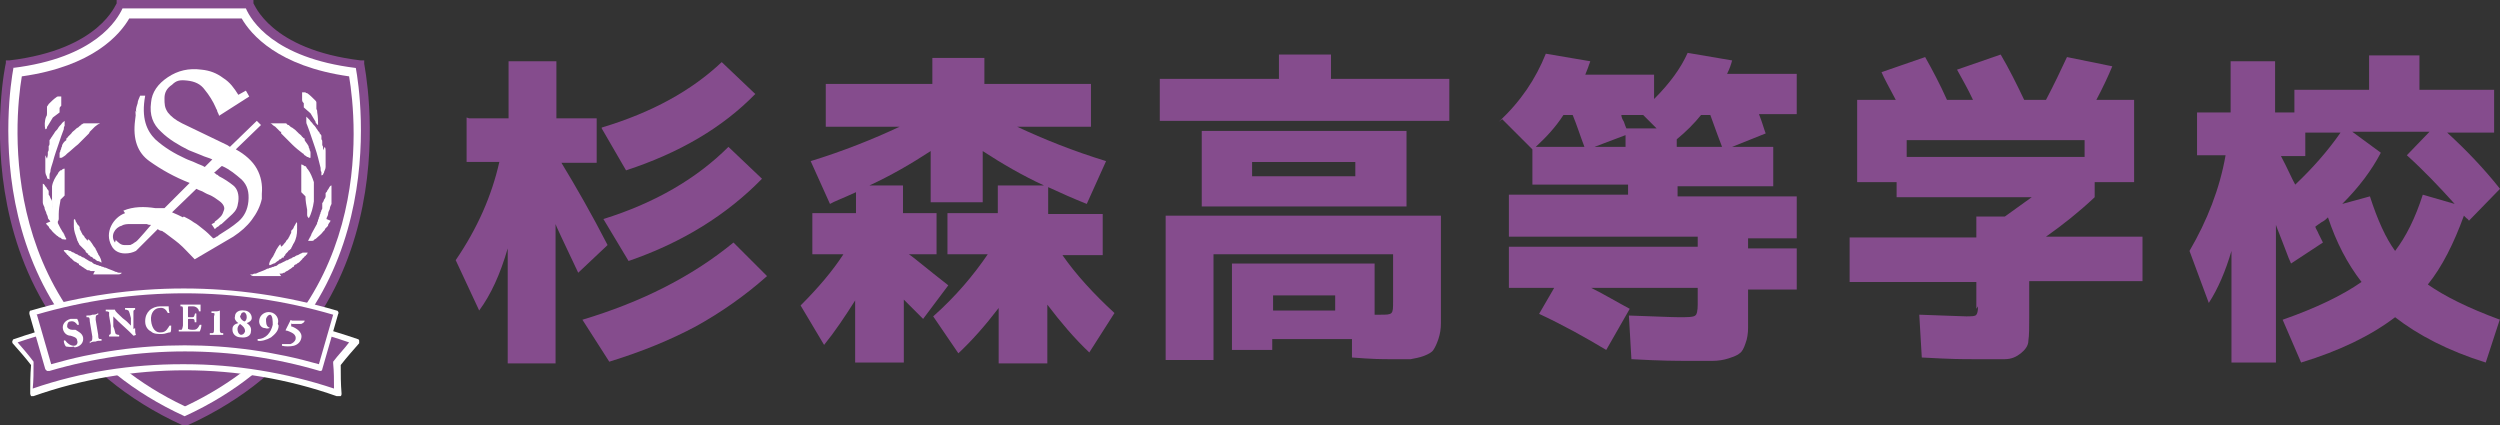 <?xml version="1.0" encoding="UTF-8"?>
<svg id="_レイヤー_2" xmlns="http://www.w3.org/2000/svg" version="1.1" viewBox="0 0 297.9 50.7">
  <rect x="0" y="0" width="297.9" height="50.7" fill="#333333" stroke="none"/>
  <!-- Generator: Adobe Illustrator 29.8.2, SVG Export Plug-In . SVG Version: 2.1.1 Build 3)  -->
  <defs>
    <style>
      .st0 {
        fill: #fff;
      }

      .st1 {
        fill: #854c8d;
      }
    </style>
  </defs>
  <g>
    <path class="st1" d="M55.9,14.1h4.7v-6.8h5.7v6.8h4.8v5.3h-4.2c1.7,2.8,3.6,6.1,5.5,9.8l-3.5,3.3c-1.8-3.8-2.7-5.7-2.7-5.8v16.6h-5.7v-13.7c-.9,3.1-2,5.5-3.4,7.4l-2.8-6c2.6-3.8,4.3-7.7,5.2-11.7h-3.9v-5.3ZM69.4,38.1c7-2.1,13-5.1,18-9.2l4,4c-2.7,2.4-5.6,4.4-8.5,6-3,1.6-6.4,3-10.3,4.2l-3.2-5ZM71.7,15.2c6-1.8,10.7-4.4,14.3-7.8l4,3.8c-3.9,4-9,7-15.4,9.1l-2.9-5ZM71.9,26.1c6.1-1.9,11.1-4.8,14.9-8.6l4,3.8c-4.2,4.3-9.5,7.6-15.9,9.8l-3-5Z"/>
    <path class="st1" d="M131.4,25.5v4.9h-4.8c1.6,2.3,3.7,4.6,6.2,6.9l-3,4.7c-1.8-1.7-3.4-3.6-5-5.7v7h-5.8v-6.6c-1.6,2.1-3.2,3.9-4.8,5.4l-3-4.4c2.7-2.4,4.8-4.9,6.5-7.4h-4.8v-4.9h6v-3.3h5.5c-2.6-1.2-5-2.6-7.3-4.1v6.1h-6.2v-6.1c-2.3,1.5-4.7,2.9-7.3,4.1h4v3.3h4v4.9h-3.3c.5.3,2,1.6,4.7,3.7l-3,4c-1-1-1.8-1.8-2.3-2.3v7.5h-5.8v-7.4c-1.2,1.9-2.4,3.7-3.7,5.3l-2.8-4.7c2.1-2.1,3.8-4.1,5.1-6.1h-3.7v-4.9h5.2v-2.5c-1.5.7-2.6,1.1-3.1,1.4l-2.3-5.1c3.9-1.2,7.4-2.6,10.6-4.1h-8.8v-5.1h12.7v-3.1h6.2v3.1h12.7v5.1h-8.8c3.2,1.5,6.7,2.9,10.6,4.1l-2.3,5.1c-1.5-.6-3.1-1.3-4.6-2v3.2h6.6Z"/>
    <path class="st1" d="M158.5,9.4h14.2v5h-34.5v-5h14.2v-2.9h6.2v2.9ZM166,30.3h-21.4v12.6h-5.7v-17.2h32.8v10c0,1.2,0,2.1,0,2.8,0,.7-.1,1.3-.3,1.9-.2.6-.4,1-.6,1.3-.2.3-.6.5-1.1.7-.5.2-1.1.3-1.6.4-.6,0-1.4,0-2.4,0s-2.1,0-4.6-.2v-2.2h-9.5v1.3h-4.8v-10.3h17v6.1h.7c.7,0,1.1,0,1.3-.2s.2-.6.2-1.4v-5.7ZM149.2,24.6h-6v-9h24.4v9h-18.3ZM149.2,21h12.3v-1.7h-12.3v1.7ZM151.7,37h7.4v-1.8h-7.4v1.8Z"/>
    <path class="st1" d="M178.6,14.5c2.6-2.4,4.4-5.1,5.6-8.1l5.3.9c-.2.6-.4,1.1-.6,1.6h8.2v2.9c1.9-1.9,3.2-3.7,4-5.5l5.3.9c-.1.4-.3,1-.6,1.6h8.3v4.8h-4.5c.4,1,.6,1.8.8,2.3l-4,1.6h4.9v4.7h-11.4v1.2h14.2v5h-5.8v1.2h5.8v4.9h-5.8v1.9c0,1.2,0,2.1,0,2.7,0,.6-.1,1.3-.3,1.8-.2.6-.4,1-.7,1.2-.2.2-.7.4-1.3.6-.6.2-1.3.3-1.9.3-.7,0-1.6,0-2.9,0s-3.3,0-6.8-.2l-.3-5.2c3.1.1,5.1.2,6,.2s1.7,0,1.9-.2c.2-.1.3-.6.3-1.3v-2h-12.7c1.6.8,3.1,1.7,4.6,2.5l-2.8,4.9c-2.5-1.5-5.2-3-8-4.3l1.8-3.1h-5.4v-4.9h22.5v-1.2h-22.5v-5h14.2v-1.2h-11.4v-4.2l-3.6-3.6ZM187.4,13.7h-1.1c-.9,1.4-2,2.6-3.3,3.8h5.8c-.5-1.3-.9-2.6-1.4-3.8ZM193.7,16.1l-3.7,1.4h3.7v-1.4ZM193.2,13.7c0,.2.1.5.3.8.1.3.2.6.3.8h3.6l-1.6-1.6h-2.6ZM203.8,13.7h-1.1c-.8,1-1.8,2-2.9,2.9v.9h5.4c-.3-.8-.8-2.1-1.4-3.8Z"/>
    <path class="st1" d="M235.5,36.8v-3.2h-15.1v-5.3h15.1v-2.5h3.4c.7-.5,1.8-1.3,3.2-2.3h-16.1v-1.8h-4.7v-9.8h4.6c-.8-1.5-1.4-2.6-1.7-3.3l5.2-1.8c.9,1.6,1.8,3.3,2.6,5.1h3.1c-.6-1.3-1.3-2.5-1.9-3.6l5.2-1.8c1,1.7,1.9,3.5,2.8,5.4h2.6c1-1.9,1.8-3.6,2.5-5.1l5.4,1.1c-.5,1.2-1.1,2.5-1.9,4h4.5v9.8h-4.7v1.8c-1.8,1.7-3.8,3.3-5.8,4.7h11.5v5.3h-13.5v4.2c0,1.3,0,2.3-.1,2.9,0,.6-.4,1.1-.9,1.5-.5.4-1.1.7-1.9.7-.8,0-2,0-3.6,0s-2.7,0-6.3-.2l-.3-5.1c3.2.1,5.1.2,5.6.2s1.1,0,1.2-.2c.1-.1.2-.4.2-1ZM248.4,16.7h-21.2v2h21.2v-2Z"/>
    <path class="st1" d="M297.9,38l-1.7,5.2c-4.5-1.4-8.1-3.3-10.8-5.4-2.9,2.2-6.6,4-11.2,5.4l-2.2-5.1c4-1.4,7.1-2.9,9.4-4.5-1.7-2.2-3-4.7-4-7.7-.2.2-.4.4-.8.6-.4.3-.6.4-.7.5,0,.2.2.4.4.9.2.4.4.8.5,1l-3.8,2.5c-.1-.2-.4-.9-.8-2-.4-1.1-.8-2-1-2.6v16.4h-5.3v-13.3c-.7,2.4-1.6,4.5-2.7,6.2l-2.3-6.2c2.1-3.6,3.6-7.4,4.3-11.4h-3.4v-5.1h4v-6.1h5.3v6.1h2.3v-2.7h8.9v-4.1h6v4.1h8.9v5.1h-5.6c2.3,2.1,4.4,4.3,6.3,6.7l-3.7,3.8c0,0-.1-.2-.3-.3-.1-.1-.2-.2-.3-.3-1.2,3.3-2.6,6.1-4.3,8.2,2,1.4,4.8,2.8,8.6,4.2ZM278.8,15.8h-4.1v2.8h-2.9c.8,1.5,1.3,2.7,1.7,3.4,2-1.9,3.8-3.9,5.4-6.2ZM285.4,29.9c1.3-1.7,2.4-3.9,3.3-6.7l3.8,1.1c-1.8-2-3.7-4-5.7-5.8l2.7-2.8h-9.2l3.4,2.5c-1.1,2.1-2.6,4.1-4.6,6.1l3.3-.9c.9,2.8,1.9,5,3,6.5Z"/>
  </g>
  <g>
    <g>
      <path class="st0" d="M22,50.1C49.7,37.6,42.9,7.6,42.9,7.6,31.5,6.3,29.7.5,29.7.5h-15.4s-1.7,5.8-13.1,7.1c0,0-6.8,30,20.8,42.5Z"/>
      <path class="st1" d="M22,50.7h-.2C-5.8,38.1.6,7.8.7,7.5v-.3c0,0,.4,0,.4,0C12,5.9,13.8.4,13.9.4V0c.1,0,.5,0,.5,0h15.8v.4c.1,0,1.9,5.5,12.8,6.8h.4s0,.4,0,.4c0,.3,6.5,30.6-21.1,43.1h-.2ZM1.6,8.1c-.6,3.3-4.7,30,20.4,41.5,25.1-11.5,21-38.2,20.4-41.5-9.8-1.2-12.5-5.7-13.1-7.1h-14.7c-.6,1.3-3.2,5.9-13.1,7.1Z"/>
    </g>
    <path class="st1" d="M22,48.4C-.5,37.7,1.7,14.4,2.6,9.1c8.5-1.2,11.7-5,12.8-6.9h13.4c1.1,1.9,4.3,5.7,12.8,6.9.9,5.4,3.3,28.5-19.5,39.3Z"/>
    <g>
      <g>
        <path class="st1" d="M40.2,46.8c-11.8-4.1-24.6-4.1-36.4,0,0-1.2,0-2.3.1-3.5-.7-.9-1.5-1.8-2.3-2.7,13.2-4.6,27.5-4.6,40.7,0-.8.9-1.5,1.8-2.3,2.7,0,1.2.1,2.3.1,3.5Z"/>
        <path class="st0" d="M40.2,47.2s0,0-.1,0c-11.6-4.1-24.5-4.1-36.1,0-.1,0-.2,0-.3,0,0,0-.1-.2-.1-.3,0-1.1,0-2.2.1-3.4-.7-.9-1.4-1.7-2.2-2.6,0,0-.1-.2,0-.3,0-.1.1-.2.2-.2,13.2-4.6,27.7-4.6,40.9,0,.1,0,.2.1.2.2,0,.1,0,.2,0,.3-.7.8-1.5,1.7-2.2,2.6,0,1.1,0,2.2.1,3.4,0,.1,0,.2-.1.3,0,0-.1,0-.2,0ZM22,43.4c6,0,12.1,1,17.8,2.9,0-1,0-2-.1-3,0,0,0-.2,0-.2.6-.8,1.3-1.5,1.9-2.3-12.7-4.4-26.7-4.4-39.5,0,.7.8,1.3,1.5,1.9,2.3,0,0,0,.2,0,.2,0,1,0,2-.1,3,5.8-2,11.8-2.9,17.8-2.9Z"/>
      </g>
      <g>
        <path class="st1" d="M38.2,43.8c-10.6-3.1-21.8-3.1-32.4,0-.6-2.2-1.3-4.4-1.9-6.6,11.8-3.5,24.4-3.5,36.2,0-.6,2.2-1.3,4.4-1.9,6.6Z"/>
        <path class="st0" d="M38.2,44.2s0,0-.1,0c-10.5-3.1-21.6-3.1-32.2,0,0,0-.2,0-.3,0,0,0-.1-.1-.2-.2l-1.9-6.6c0-.2,0-.4.2-.4,11.9-3.5,24.5-3.5,36.4,0,.2,0,.3.3.2.4l-1.9,6.6c0,0,0,.2-.2.2,0,0-.1,0-.2,0ZM4.4,37.5l1.7,5.9c10.4-3,21.4-3,31.9,0l1.7-5.9c-11.6-3.4-23.8-3.4-35.4,0Z"/>
      </g>
    </g>
    <g>
      <path class="st0" d="M8.8,41.3c-.4.1-.7,0-.9,0-.1,0-.3-.4-.3-.7,0,0,.1-.1.2,0,.2.3.6.6,1,.6.4,0,.5-.4.4-.6,0-.4-.5-.5-.8-.6-.4,0-.8-.3-.9-.8-.1-.5.2-1,.9-1.2.2,0,.4,0,.6,0,0,0,.1,0,.2,0,0,0,.2.3.2.7,0,0-.1,0-.2,0-.1-.2-.4-.5-.8-.4-.3,0-.4.3-.4.6,0,.2.3.4.6.4h.4c.3.2.8.4.9.9.1.6-.3,1.1-1,1.2Z"/>
      <path class="st0" d="M11.7,39.9c0,.5.1.5.3.5h.1s0,.1,0,.2c-.3,0-.5,0-.7.1-.2,0-.5,0-.7.2,0,0,0-.1,0-.2h.1c.2-.1.2-.2.2-.6l-.3-1.8c0-.5-.1-.5-.3-.5h-.1s0-.1,0-.2c.3,0,.5,0,.7-.1.2,0,.5,0,.7-.2,0,0,0,.1,0,.2h-.1c-.2.1-.2.2-.2.6l.3,1.8Z"/>
      <path class="st0" d="M16.1,39.1c0,.3,0,.6.1.8,0,0-.2.1-.3.1,0,0-.2-.2-.5-.5l-1.3-1.2c-.3-.3-.5-.5-.6-.6,0,0,0,.1,0,.3v.9c.2.4.2.8.3.9,0,0,.2.1.3.1h.1s0,.1,0,.2c-.3,0-.5,0-.7,0-.2,0-.4,0-.5,0,0,0,0-.1,0-.2h0c.1,0,.2-.1.2-.2,0-.1,0-.5,0-.9l-.2-1.2c0-.3,0-.3,0-.4,0,0-.1-.1-.3-.1h-.1s0-.2,0-.2c.2,0,.5,0,.7,0,.2,0,.3,0,.4,0,0,.2.4.5.9,1l.5.4c.2.2.4.4.5.5,0,0,0-.1,0-.2v-.7c-.1-.4-.2-.8-.3-.9,0,0-.2-.1-.3-.1h-.1s0-.1,0-.2c.3,0,.5,0,.7,0,.2,0,.4,0,.5,0,0,0,0,.1,0,.2h0c-.1,0-.2.1-.2.2,0,.1,0,.5,0,.9v1.2Z"/>
      <path class="st0" d="M20.1,36.5c0,0,0,.5.1.8,0,0-.1,0-.2,0-.2-.4-.5-.7-1-.6-.5,0-1.1.5-1,1.5s.6,1.5,1.2,1.4c.6,0,.8-.5,1-.8,0,0,.2,0,.2,0,0,.4,0,.7-.1.8-.3,0-.6.2-1,.2-.5,0-1,0-1.3-.3-.4-.2-.7-.6-.7-1.2,0-.6.2-1,.5-1.3.3-.3.8-.5,1.3-.5.5,0,.9,0,1,0Z"/>
      <path class="st0" d="M22.4,37.7c0,.1,0,.1.1.1h.3c.3,0,.3,0,.4-.3h0c0-.2.2-.2.2-.1,0,.2,0,.3,0,.5s0,.4,0,.5c0,0-.1,0-.2,0h0c0-.4-.1-.4-.4-.4h-.3c-.1,0-.1,0-.1.1v.6c0,.2,0,.4,0,.5,0,0,.2.1.5.1.4,0,.6,0,.9-.6,0,0,.2,0,.2,0,0,.3-.1.6-.2.8-.3,0-.7,0-1.1,0h-.6c-.2,0-.5,0-.8,0,0,0,0-.1,0-.2h.2c.2,0,.2,0,.3-.5v-1.8c0-.4,0-.5-.2-.5h-.1c0,0,0-.2,0-.2.2,0,.5,0,.7,0h1c.3,0,.6,0,.7,0,0,0,0,.4,0,.8,0,0-.1,0-.2,0,0-.2-.1-.3-.2-.4,0,0-.2-.2-.5-.2h-.4c-.2,0-.2,0-.2.2v.9Z"/>
      <path class="st0" d="M26.2,39.2c0,.4,0,.4.2.5h.2c0,0,0,.2,0,.2-.2,0-.5,0-.8,0-.3,0-.6,0-.8,0,0,0,0-.1,0-.2h.2c.2,0,.3,0,.3-.4v-1.6c.1-.3.1-.4-.1-.4h-.2c0,0,0-.2,0-.2.2,0,.4,0,.6,0,.2,0,.4-.1.4-.1,0,0,0,0,0,0,0,.1,0,.3,0,.6v1.9Z"/>
      <path class="st0" d="M27.7,39.2c0-.4.3-.6.7-.7-.3-.2-.5-.5-.4-.8,0-.5.5-.8,1.1-.7.5,0,.9.4.9.9,0,.3-.3.5-.6.6.3.2.6.5.5,1,0,.5-.5.8-1.2.7-.6,0-1-.4-1-.9ZM29.2,39.5c0-.4-.2-.6-.6-.9-.2.2-.3.4-.3.6,0,.3.1.6.4.7.2,0,.4-.1.5-.4ZM28.6,37.6c0,.2.1.5.5.7.2,0,.3-.3.3-.5,0-.3-.1-.5-.3-.6-.2,0-.4.1-.4.4Z"/>
      <path class="st0" d="M33.2,38.8c0,.6-.4,1-.9,1.4-.5.3-1.2.5-1.6.4,0,0,0-.1,0-.2,1,0,1.6-.8,1.8-1.7,0-.4,0-1.1-.3-1.2-.2,0-.4.2-.5.5,0,.4,0,.8.3,1,0,0,0,0,.1,0,0,0,0,0,0,.1,0,0-.3.1-.5,0-.5,0-.8-.5-.7-1,.1-.6.7-1,1.3-.9.7.1,1.1.8.9,1.4Z"/>
      <path class="st0" d="M36.3,38.2s0,0,0,0c0,.2-.2.3-.4.4h-1.1c0-.1-.1,0-.1,0h0c0,.2,0,.2,0,.3.2,0,.7.3.9.5.2.2.4.5.3.9-.1.5-.5.8-.9.9-.4.1-1,.1-1.4,0,0,0,0-.2,0-.2.3,0,.8,0,1,0,.3-.1.5-.3.6-.5.2-.7-.5-.9-1-1.1-.2,0-.2,0-.1-.2l.5-1c0-.1,0-.1.2,0h1.3Z"/>
    </g>
    <path class="st0" d="M14.7,25.1c1.2-.5,2.5-.5,3.8-.3h.2c0,0,.1,0,.2,0,.1,0,.2,0,.3,0,.1,0,.3,0,.4,0l3-3c-1.8-.7-3.4-1.6-4.8-2.6-1.4-1-2-2.6-1.7-4.9s0-.4,0-.6c0-.2,0-.4.1-.5,0-.3.1-.6.2-.9,0-.3.2-.6.3-.9h.6c-.5,2.7.2,4.2,1.2,5.2,1.1,1,2.3,1.7,3.6,2.3.4.2.8.3,1.2.5.4.2.8.3,1.1.5l.9-.9c-.4-.2-.9-.3-1.3-.5-.5-.2-1-.4-1.5-.6-1.2-.6-2.4-1.3-3.3-2.2-1-.9-1.4-2-1.2-3.5.1-1.2.8-2.2,2-3,1.2-.8,2.5-1.1,4-.9,1,.1,1.8.4,2.6,1,.8.5,1.3,1.2,1.8,2l.9-.5.4.7-3.6,2.3c0-.1-.1-.3-.2-.5,0-.2-.2-.4-.2-.5-.3-.7-.8-1.5-1.3-2.1-.5-.7-1.2-1-2.1-1.1s-1.3,0-1.8.5c-.6.4-.9.9-.9,1.6s0,1.1.4,1.7c.4.5.9.9,1.7,1.3l5.4,2.6.3.2,3.2-3.1.5.5-3,2.9c1.1.6,2,1.4,2.5,2.3.5.9.7,1.9.6,3v.3c0,0,0,.2,0,.3-.2.9-.6,1.7-1.2,2.5-.6.8-1.3,1.4-2.2,2l-4.6,2.7c-.7-.7-1.3-1.4-1.9-1.9-.6-.5-1.2-.9-1.7-1.3-.1,0-.2-.2-.4-.2-.1,0-.3-.1-.4-.2,0,0-2.3,2.3-2.6,2.6-.4.2-.8.3-1.3.3-.7,0-1.3-.3-1.6-.9-.9-1.6.2-3.4,1.6-3.9ZM13.8,28.6c.3.3.6.6,1,.6s.3,0,.5,0c.2,0,.3,0,.4-.1.1,0,.3-.2.5-.3.2-.1,1.8-2,1.8-2-.2,0-.3,0-.5-.1-.1,0-.3,0-.4,0,0,0-.2,0-.3,0h-.3c-.3,0-.6,0-1,0-.3,0-.7,0-1,.2-.8.2-1.4,1.2-.8,2ZM21.9,25.8c.4.2.8.4,1.2.7.4.2.7.5,1.1.8.4.3.8.7,1.2,1.1,0,0,0,0,0,0,0,0,0,0,0,0,.1,0,.3-.1.4-.2.1,0,.2-.1.3-.2.8-.5,1.6-1,2.3-1.6.7-.6,1.1-1.4,1.2-2.4.1-1.1-.1-1.9-.8-2.6-.7-.6-1.4-1.2-2.3-1.6,0,0,0,0-.1,0,0,0,0,0,0,0l-.9.8c.1,0,.2.1.3.2.1,0,.2.1.3.2.6.3,1.2.7,1.7,1.1.5.4.7,1.1.6,1.9s-.3,1.1-.7,1.5c-.4.4-.9.8-1.3,1.2-.1,0-.3.2-.4.3-.1,0-.3.2-.4.3l-.4-.6c0,0,.1,0,.2-.1,0,0,.2,0,.2-.2.3-.2.5-.4.7-.6.2-.2.3-.5.4-.8s-.1-.7-.5-1c-.4-.3-.8-.6-1.3-.8-.3-.1-.6-.3-.8-.4-.3-.1-.5-.2-.7-.3l-2.9,2.8c.5.2.9.4,1.3.6Z"/>
    <g>
      <path class="st0" d="M38.5,17.9c0,0,0-.2,0-.3,0,0,0-.2-.1-.3,0,0,0-.1,0-.2h0c0,0,0-.2,0-.2,0-.1,0-.2-.1-.3,0,0,0-.1,0-.2,0,0,0-.1,0-.2,0-.1-.1-.2-.2-.3,0-.1-.1-.2-.2-.3,0,0-.1-.2-.2-.3-.1-.2-.3-.4-.4-.5-.1-.2-.3-.3-.4-.5-.1-.1-.3-.3-.4-.4,0,0,0,.2,0,.4,0,0,0,0,0,.2,0,0,0,0,0,0,0,0,0,0,0,0,0,.1,0,.2.1.4.2.5.4,1.1.6,1.7.2.6.5,1.4.7,2.2.1.4.2.8.3,1.2,0,.2,0,.4.1.5,0,0,0,.2,0,.2,0,0,0,0,0,.1,0,0,0,0,0,.1,0,0,.1,0,.2-.1,0,0,0-.1.1-.2,0-.2.2-.4.2-.7,0,0,0-.1,0-.2,0,0,0,0,0-.1,0,0,0,0,0-.1,0-.2,0-.3,0-.5,0-.2,0-.3,0-.5,0,0,0-.2,0-.3,0,0,0-.2,0-.2,0-.2,0-.3-.1-.5Z"/>
      <path class="st0" d="M34.8,17.2c.4.4.9.8,1.3,1.1,0,0,.1,0,.1.1,0,0,0,0,.1.1,0,0,.2.1.3.2,0,0,.2,0,.2.1,0,0,.1,0,.2,0,0,0,0-.1,0-.2,0,0,0-.2,0-.2,0,0,0-.2,0-.2,0,0,0-.2-.1-.3,0,0,0-.2-.1-.3,0,0,0-.2-.1-.3-.1-.2-.3-.4-.4-.6v-.2c-.2,0-.2-.2-.3-.2-.1-.2-.3-.3-.4-.4-.1-.1-.3-.3-.4-.4-.1-.1-.3-.2-.4-.3-.1,0-.3-.2-.4-.3,0,0,0,0,0,0h-.1c0,0-.1-.1-.2-.2,0,0-.1,0-.2,0,0,0-.1,0-.2,0,0,0-.1,0-.2,0,0,0-.1,0-.2,0-.1,0-.2,0-.4,0,0,0-.1,0-.2,0,0,0-.1,0-.1,0-.2,0-.3,0-.4,0,0,0,.1,0,.2.1,0,0,0,0,0,0,0,0,0,0,0,0,.1.1.2.2.4.3,0,0,.1.1.2.2,0,0,.1.1.2.2,0,0,.1.1.2.2h.1c0,0,0,.2,0,.2,0,0,.1.1.2.2h0s0,0,0,0c0,0,0,0,0,0,0,0,.1.1.2.2,0,0,.1.1.2.2,0,0,.1.1.2.2,0,0,.1.1.2.2,0,0,.1.1.2.2,0,0,.1.1.2.2Z"/>
      <path class="st0" d="M38.9,26.1c0-.2.2-.4.2-.6,0-.2.1-.4.2-.6,0-.2.1-.4.2-.6,0-.1,0-.2,0-.3,0,0,0-.1,0-.2s0,0,0,0c0-.1,0-.2,0-.4,0,0,0-.1,0-.2,0,0,0,0,0,0,0,0,0,0,0,0,0-.2,0-.4,0-.6,0-.2,0-.4,0-.5-.1,0-.2.1-.3.3,0,0-.1.2-.2.3,0,.1-.1.2-.2.3,0,0,0,.1,0,.2,0,0,0,.1,0,.2,0,.1-.1.3-.2.4,0,.1-.1.3-.2.4,0,0,0,0,0,.1h0c0,.2,0,.3,0,.3,0,0,0,.1,0,.2,0,0,0,.2-.1.2,0,0,0,.2-.1.3,0,0,0,.2-.1.3,0,0,0,.2-.1.3,0,0,0,.2-.1.3,0,0,0,.2-.1.3,0,0,0,.2-.1.3-.2.4-.4.7-.6,1.1,0,0,0,.2-.1.2,0,0,0,.2-.1.2,0,0,0,.1-.1.2,0,0,0,.1-.1.2.1,0,.3,0,.5,0,0,0,.2,0,.3-.2.1,0,.2-.1.3-.2.2-.2.5-.4.7-.7,0,0,.1-.1.2-.2,0,0,0-.1.1-.2s.1-.1.2-.2.1-.1.1-.2c0-.1.2-.3.3-.5Z"/>
      <path class="st0" d="M36.4,23.4c0,.5.1,1.1.2,1.6,0,.1,0,.2,0,.3,0,0,0,.1,0,.2,0,0,0,0,0,.1,0,.2.1.3.2.4.3-.5.5-1.3.6-2,0-.2,0-.4,0-.6,0,0,0-.2,0-.3,0,0,0-.2,0-.3,0,0,0-.2,0-.3,0,0,0-.2,0-.3,0-.2,0-.3,0-.5-.2-.6-.4-1.1-.7-1.5,0,0-.2-.2-.2-.3,0,0,0,0-.1-.1,0,0,0,0-.1,0-.1-.1-.3-.2-.4-.2,0,0,0,.1,0,.2,0,0,0,.1,0,.2,0,0,0,.1,0,.2,0,0,0,.1,0,.2,0,0,0,.2,0,.2,0,0,0,.2,0,.2,0,0,0,.2,0,.2,0,0,0,0,0,.1h0c0,.3,0,.5,0,.6,0,0,0,.2,0,.2,0,0,0,0,0,.1,0,0,0,0,0,.1,0,0,0,.2,0,.2,0,0,0,0,0,.1,0,0,0,0,0,.1,0,0,0,.1,0,.2,0,0,0,0,0,.1,0,0,0,0,0,.1Z"/>
      <path class="st0" d="M37,13.5c.2.3.4.7.6,1,0,0,0,.2.1.2,0,0,0,0,0,0,0,0,0,0,0,0,0,.1.2.2.2.2,0-.4,0-1-.1-1.5,0-.1,0-.3-.1-.4,0,0,0-.1,0-.2,0,0,0-.1,0-.2,0,0,0-.1,0-.2,0,0,0-.1,0-.2,0-.1-.1-.2-.2-.3-.3-.3-.6-.6-.9-.8,0,0-.2,0-.2-.1,0,0,0,0-.1,0,0,0,0,0,0,0-.1,0-.2,0-.3,0,0,0,0,0,0,.1,0,0,0,0,0,.1,0,0,0,0,0,.1,0,0,0,0,0,.1,0,0,0,0,0,.1,0,0,0,0,0,.2,0,0,0,.1,0,.2,0,0,0,0,0,0h0c0,.2.1.3.2.4,0,0,0,.1,0,.2,0,0,0,0,0,0,0,0,0,0,0,0,0,0,0,.1,0,.2,0,0,0,0,0,0,0,0,0,0,0,0,0,0,0,0,0,.1,0,0,0,0,0,0,0,0,0,0,0,0Z"/>
      <path class="st0" d="M33.3,32.6s0,0,.1,0c0,0,0,0,.1,0,0,0,.2,0,.3-.1,0,0,0,0,.1,0,0,0,0,0,0,0h0c0,0,.2-.2.3-.2,0,0,.2-.1.3-.2,0,0,.2-.1.3-.2,0,0,0,0,.1-.1h.1c0-.2.2-.3.3-.3,0,0,.2-.2.3-.2,0,0,.2-.2.2-.2,0,0,.2-.2.2-.2,0,0,.1-.2.2-.2,0,0,.1-.2.2-.2,0,0,.1-.2.2-.2,0,0,0-.2.1-.2,0,0-.1,0-.2,0,0,0-.2,0-.3,0-.1,0-.2,0-.3.1-.1,0-.2.1-.4.2-.1,0-.3.1-.4.2-.1,0-.3.1-.4.2-.1,0-.3.1-.4.2,0,0-.2,0-.3.1h0c-.2.1-.4.2-.6.3-.2,0-.3.2-.5.3,0,0-.2,0-.3.1,0,0-.2,0-.3.1,0,0-.2,0-.3.1,0,0-.2,0-.3.1-.4.2-.8.3-1.2.5,0,0,0,0,0,0,0,0,0,0,0,0,0,0,0,0-.1,0,0,0-.2,0-.3.1,0,0,0,0,0,0,0,0,0,0,0,0,0,0,0,0-.1,0,0,0-.2,0-.2,0,0,0,.2.2.4.2,0,0,.1,0,.2,0,0,0,.1,0,.2,0,.1,0,.3,0,.4,0,.2,0,.3,0,.5,0,0,0,.2,0,.3,0,0,0,.2,0,.3,0,0,0,.2,0,.3,0,0,0,.2,0,.3,0,0,0,.2,0,.3,0,0,0,0,0,.1,0,0,0,0,0,.1,0,0,0,.2,0,.3,0Z"/>
      <path class="st0" d="M33.4,29.1c-.2.2-.3.4-.5.7,0,0,0,.1-.1.2,0,0,0,.1-.1.2,0,0,0,.1-.1.2,0,0,0,.1-.1.2-.3.4-.5.8-.4,1,.1,0,.3-.1.5-.2.2,0,.3-.2.5-.3,0,0,.2-.1.2-.2,0,0,0,0,.1,0h0s0,0,0,0c0,0,.2-.1.2-.2,0,0,0,0,.1,0h.1c0-.2.1-.2.2-.3h0c0,0,0-.1,0-.1,0,0,0,0,.1-.1,0,0,.1-.1.2-.2,0,0,.1-.2.2-.2,0,0,.1-.1.2-.2,0,0,0-.1.1-.2,0,0,0-.1.1-.2,0,0,0-.1.1-.2.3-.5.4-1.1.4-1.6,0-.2,0-.4,0-.6,0,0,0-.2,0-.2,0,0,0-.1-.1-.1,0,0,0,0,0,0,0,0,0,0,0,0,0,0,0,.1-.1.2,0,.1-.2.3-.2.4,0,.1-.2.3-.3.4,0,0,0,0,0,.1,0,0,0,0,0,.1,0,0,0,.1-.1.2,0,0,0,.1-.1.2,0,0,0,.1-.1.2,0,.1-.2.3-.3.4,0,.1-.2.3-.3.4,0,.1-.2.2-.3.3Z"/>
    </g>
    <g>
      <path class="st0" d="M5.4,18.5c0,0,0,.2,0,.2,0,0,0,.2,0,.3,0,.2,0,.3,0,.5,0,.2,0,.3,0,.5,0,0,0,0,0,.1,0,0,0,0,0,.1,0,0,0,.1,0,.2,0,.3.1.5.2.7,0,0,0,.2.1.2,0,0,.1,0,.2.1,0,0,0,0,0-.1,0,0,0,0,0-.1,0,0,0-.2,0-.2,0-.2,0-.3.1-.5,0-.4.2-.8.3-1.2.2-.8.5-1.6.7-2.2.2-.6.4-1.2.6-1.7,0-.1,0-.3.1-.4,0,0,0,0,0,0,0,0,0,0,0,0,0,0,0-.1,0-.2,0-.2,0-.3,0-.4-.1.1-.3.2-.4.4-.1.1-.3.3-.4.5-.1.2-.3.3-.4.5,0,0-.1.2-.2.3,0,0-.1.2-.2.3,0,0-.1.2-.2.3,0,0,0,0,0,.2,0,0,0,.1,0,.2,0,.1,0,.2-.1.3h0c0,0,0,.2,0,.2,0,0,0,.1,0,.2,0,0,0,.2-.1.3,0,0,0,.2,0,.3,0,.2-.1.4-.1.5Z"/>
      <path class="st0" d="M9.4,17.1c0,0,.1-.1.2-.2,0,0,.1-.1.2-.2,0,0,.1-.1.2-.2,0,0,.1-.1.2-.2,0,0,.1-.1.2-.2,0,0,0,0,0,0h0s0,0,0,0c0,0,.1-.1.2-.2h0c0,0,.1-.2.1-.2,0,0,.1-.1.2-.2,0,0,.1-.1.2-.2,0,0,.1-.1.2-.2.1-.1.3-.2.4-.3,0,0,0,0,0,0,0,0,0,0,0,0,0,0,.1,0,.2-.1,0,0-.2,0-.4,0,0,0,0,0-.1,0,0,0-.1,0-.2,0-.1,0-.2,0-.4,0,0,0-.1,0-.2,0,0,0-.1,0-.2,0,0,0-.1,0-.2,0,0,0-.1,0-.2,0,0,0-.1,0-.2.1h-.1c0,0,0,0,0,.1-.1,0-.3.2-.4.3-.1,0-.3.2-.4.3-.1.1-.3.2-.4.4-.1.1-.3.3-.4.4,0,0-.1.2-.2.2v.2c-.3.2-.4.4-.5.6,0,0,0,.2-.1.3,0,0,0,.2-.1.3,0,0,0,.2-.1.3,0,0,0,.2,0,.2,0,0,0,.2,0,.2,0,0,0,.2,0,.2,0,0,.1,0,.2,0,0,0,.1,0,.2-.1,0,0,.2-.1.3-.2,0,0,0,0,.1-.1,0,0,0,0,.1-.1.4-.3.9-.8,1.3-1.1,0,0,.1-.1.2-.2Z"/>
      <path class="st0" d="M5.5,26.6c0,0,0,.1.1.2s.1.1.2.2,0,.1.1.2c0,0,.1.1.2.2.2.3.5.5.7.7.1,0,.2.2.3.2.1,0,.2.1.3.2.2,0,.4.1.5,0,0,0,0-.1-.1-.2,0,0,0-.1-.1-.2,0,0,0-.2-.1-.2,0,0,0-.2-.1-.2-.2-.3-.4-.7-.6-1.1,0,0,0-.2-.1-.3,0,0,0-.2-.1-.3,0,0,0-.2-.1-.3,0,0,0-.2-.1-.3,0,0,0-.2-.1-.3,0,0,0-.2-.1-.3,0,0,0-.2-.1-.2,0,0,0-.2,0-.2,0,0,0-.1,0-.2h0c0-.1,0-.2,0-.2,0-.1-.1-.3-.2-.4,0-.1-.1-.3-.2-.4,0,0,0-.1,0-.2,0,0,0-.1,0-.2,0-.1-.1-.2-.2-.3,0-.1-.1-.2-.2-.3-.1-.2-.2-.3-.3-.3,0,.2,0,.3,0,.5,0,.2,0,.4,0,.6,0,0,0,0,0,0,0,0,0,0,0,0,0,0,0,.1,0,.2,0,.1,0,.2,0,.4s0,0,0,0c0,0,0,.1,0,.2,0,.1,0,.2,0,.3,0,.2.1.4.2.6,0,.2.1.4.2.6,0,.2.2.4.2.6,0,.2.2.3.3.5Z"/>
      <path class="st0" d="M7.7,23.3s0,0,0-.1c0,0,0-.1,0-.2,0,0,0,0,0-.1,0,0,0,0,0-.1,0,0,0-.2,0-.2,0,0,0,0,0-.1,0,0,0,0,0-.1,0,0,0-.2,0-.2,0-.2,0-.3,0-.5h0c0-.2,0-.2,0-.2,0,0,0-.2,0-.2,0,0,0-.2,0-.2,0,0,0-.2,0-.2,0,0,0-.2,0-.2,0,0,0-.1,0-.2,0,0,0-.1,0-.2,0,0,0-.1,0-.2-.1,0-.2,0-.4.2,0,0,0,0-.1,0,0,0,0,0-.1.1,0,0-.2.2-.2.3-.3.4-.6.9-.7,1.5,0,.1,0,.3,0,.5,0,0,0,.2,0,.3,0,0,0,.2,0,.3,0,0,0,.2,0,.3,0,0,0,.2,0,.3,0,.2,0,.4,0,.6,0,.8.3,1.5.6,2,0,0,.2-.2.2-.4,0,0,0,0,0-.1,0,0,0-.1,0-.2,0-.1,0-.2,0-.3,0-.5.1-1.1.2-1.6,0,0,0,0,0-.1Z"/>
      <path class="st0" d="M7.1,13.4s0,0,0,0c0,0,0,0,0-.1,0,0,0,0,0,0,0,0,0,0,0,0,0,0,0-.1,0-.2,0,0,0,0,0,0,0,0,0,0,0,0,0,0,0-.1,0-.2,0-.1.1-.2.2-.3h0c0-.1,0-.1,0-.2,0,0,0-.1,0-.2,0,0,0-.1,0-.2,0,0,0,0,0-.1,0,0,0,0,0-.1,0,0,0,0,0-.1,0,0,0,0,0-.1,0,0,0,0,0-.1,0,0-.2,0-.3,0,0,0,0,0,0,0,0,0,0,0-.1,0,0,0-.1,0-.2.1-.3.2-.6.5-.9.8,0,0-.1.2-.2.3,0,0,0,.1,0,.2,0,0,0,.1,0,.2,0,0,0,.1,0,.2,0,0,0,.1,0,.2,0,.1,0,.3-.1.4-.2.5-.2,1.1-.1,1.5,0,0,.2,0,.2-.2,0,0,0,0,0,0,0,0,0,0,0,0,0,0,0-.1.1-.2.2-.3.4-.7.6-1,0,0,0,0,0,0Z"/>
      <path class="st0" d="M11.1,32.7s0,0,.1,0c0,0,0,0,.1,0,0,0,.2,0,.3,0,0,0,.2,0,.3,0,0,0,.2,0,.3,0,0,0,.2,0,.3,0,0,0,.2,0,.3,0,.2,0,.3,0,.5,0,.2,0,.3,0,.4,0,0,0,.1,0,.2,0,0,0,.1,0,.2,0,.2,0,.4-.1.4-.2,0,0-.1,0-.2,0,0,0,0,0-.1,0,0,0,0,0,0,0,0,0,0,0,0,0,0,0-.2,0-.3-.1,0,0,0,0-.1,0,0,0,0,0,0,0,0,0,0,0,0,0-.4-.2-.8-.3-1.2-.5,0,0-.2,0-.3-.1,0,0-.2,0-.3-.1,0,0-.2,0-.3-.1,0,0-.2,0-.3-.1-.2,0-.4-.2-.5-.3-.2,0-.4-.2-.6-.3h0c0,0-.2-.1-.3-.2-.1,0-.3-.1-.4-.2-.1,0-.3-.1-.4-.2-.1,0-.3-.1-.4-.2-.1,0-.3-.1-.4-.2-.1,0-.2,0-.3-.1-.1,0-.2,0-.3,0,0,0-.1,0-.2,0,0,0,0,.1.1.2,0,0,.1.1.2.2,0,0,.1.2.2.2,0,0,.1.2.2.2,0,0,.1.2.2.2,0,0,.2.2.2.2,0,0,.2.2.3.2,0,0,.2.1.3.2h.1c0,.1,0,.2.1.2,0,0,.2.1.3.2,0,0,.2.1.3.2,0,0,.2.1.3.2h0c0,0,0,0,0,0,0,0,0,0,.1,0,0,0,.2,0,.3.1,0,0,0,0,.1,0,0,0,0,0,.1,0,0,0,.2,0,.3,0Z"/>
      <path class="st0" d="M10.4,28.7c0-.1-.2-.3-.3-.4,0-.1-.2-.3-.3-.4,0,0,0-.1-.1-.2,0,0,0-.1-.1-.2,0,0,0-.1-.1-.2,0,0,0,0,0-.1,0,0,0,0,0-.1,0-.1-.2-.3-.3-.4,0-.1-.2-.3-.2-.4,0,0,0-.1-.1-.2,0,0,0,0,0,0,0,0,0,0,0,0,0,0,0,0-.1.1,0,0,0,.1,0,.2,0,.2,0,.4,0,.6,0,.5.2,1,.4,1.6,0,0,0,.1.1.2,0,0,0,.1.1.2,0,0,0,.1.1.2,0,0,.1.1.2.2,0,0,.1.1.2.2,0,0,.1.1.2.2,0,0,0,0,.1.1h0c0,0,0,.1,0,.1,0,0,.1.1.2.2h.1c0,.1,0,.2.1.2,0,0,.2.1.2.2h0s0,0,0,0c0,0,0,0,.1,0,0,0,.2.1.2.2.2,0,.3.2.5.3.2,0,.3.1.5.2,0-.2-.1-.6-.4-1,0,0,0-.1-.1-.2,0,0,0-.1-.1-.2,0,0,0-.1-.1-.2,0,0,0-.1-.1-.2-.2-.2-.3-.5-.5-.7,0-.1-.2-.2-.3-.3Z"/>
    </g>
  </g>
</svg>